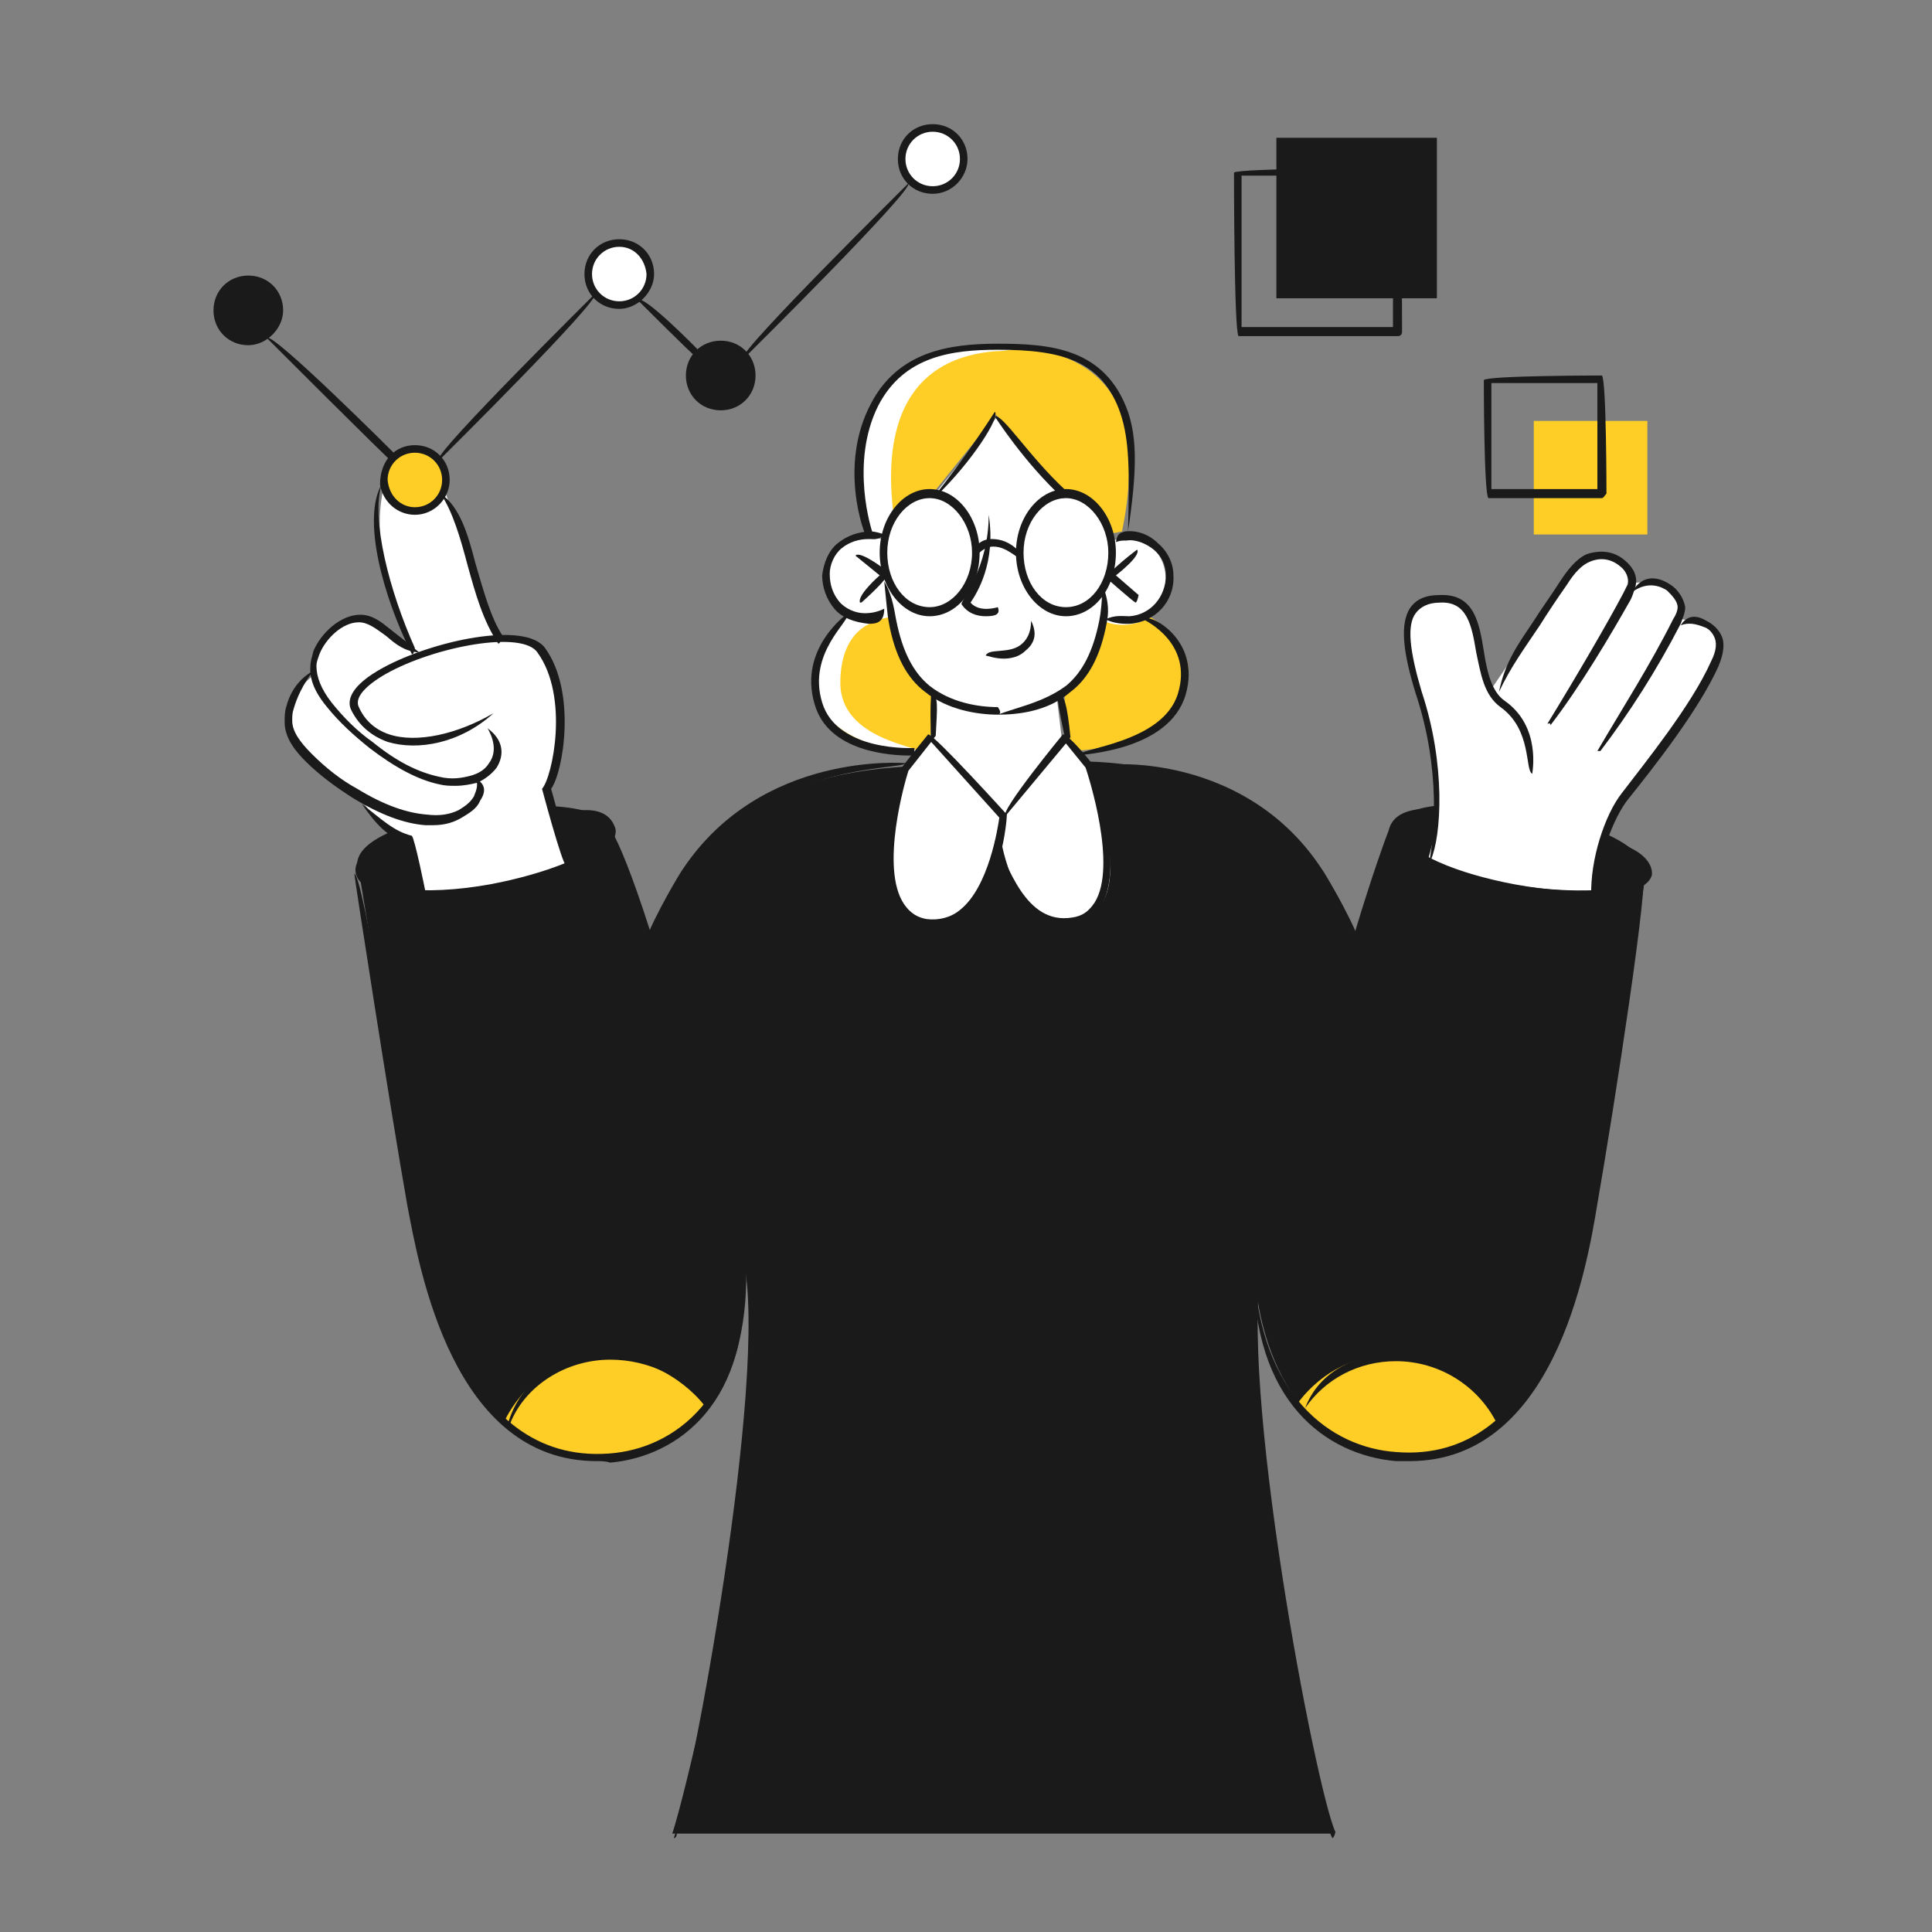 <svg xmlns="http://www.w3.org/2000/svg" xmlns:xlink="http://www.w3.org/1999/xlink" id="Layer_1" x="0px" y="0px" viewBox="0 0 127.6 127.6" style="enable-background:new 0 0 127.6 127.6;" xml:space="preserve"><rect x="0" y="0" width="127.6" height="127.6" fill="#808080" stroke="none"/><style type="text/css">	.st0{fill:#FFCE26;}	.st1{fill:#1A1A1A;}	.st2{fill:#FFFFFF;}</style><path class="st0" d="M56,40.6c0,0-2.3,1.7-2.2,4.8c0.2,3,4.7,4.6,7.6,4.2l0.2-3.8c0,0-2.6-2-2.8-5.4C58.9,40.5,56.8,41.4,56,40.6z"></path><path class="st0" d="M72.9,40.8c0,0-1,4.4-2.6,4.9l0.2,3.9c0,0,5.6,0.1,7.5-3.4c1.9-3.5-2.3-5.6-2.3-5.6S74.4,41.3,72.9,40.8z"></path><path class="st0" d="M74.1,35.1c0,0,1.2-5.1-0.2-8.2c-1.4-3.1-4.6-4-8.1-4.1c0,0-5.8,0-7.5,2.9c-1.7,2.9-2.1,5.7-1.2,9.2 c0.1,0.4,1.1,0.5,1.1,0.5s0.5-2.7,3.4-2.8l4.2-5.2l4.2,5c0,0,2.7,0.5,3.1,2.9L74.1,35.1z"></path><path class="st1" d="M61.4,50.6c0,0-8.6-0.3-13.5,4.1c-4.9,4.4-5,7.8-5,7.8l-2.6-8.1c0,0-1.5-2.1-9.8-0.7c-8.3,1.4-6.8,3.8-6.8,3.8 L27.9,83c0,0,1.7,13.6,12.3,13.2c10.6-0.5,9-13.7,9-13.7s0.8,4.5,0.3,9.4c-0.5,4.9-1.9,16.5-3.3,22.1c-1.3,5.7-1.8,7.1-1.8,7.1H88 c0,0-3.2-12.5-4.1-20.5c-0.9-8-1.5-13.5-1-16.2c0,0,0.4,10.8,9.2,11.7c8.8,1,11.8-10,12.4-13.1c0.6-3.1,4.2-25.3,4.2-25.3 s0.6-2.7-8.5-4.2c-7.5-1.2-8.1,1-8.1,1l-2.5,7.7c0,0-2.2-6.4-7-9.1c-5.6-3.1-11.6-2.8-11.6-2.8L61.4,50.6z"></path><path class="st2" d="M61.1,54.2l0.6-8.2c0,0-2.7-2.4-2.8-5.3c0,0-4,1.4-4.3-2.3c-0.2-3.7,3.6-2.8,3.6-2.8s1-3,3.4-2.8l4.2-5.2l4.2,5 c0,0,2.8,0.3,3.3,3.1c0,0,3.5-0.8,3.7,2.5c0.2,3.2-3,3.4-4.1,2.8c-0.2,0-1.3,4.3-3.1,5.1l1,8.2c0,0-1,1.6-5.1,1.4 C61.8,55.2,61.1,54.2,61.1,54.2z"></path><path class="st2" d="M37.6,57.1L36.1,52c0,0,1.2-2.1,0.9-4.5c-0.3-2.4-0.3-5.7-4-5.3c0,0-1.4-2.9-2.3-5.8s-1.3-3.9-1.3-3.9 s-1.1,1.2-1.9,1.1c-0.8-0.1-2.2-0.7-2.2-1.2c0,0-0.5,1.9,0,4.8c0.5,2.8,1.7,5.4,1.7,5.4s-2.4-1.7-3.2-1.8c-0.8-0.1-3.5,1.8-3.1,3.8 c0,0-1.7,1.3-1.8,2.7c-0.1,1.4,2,3.4,5.1,5.7c0,0,1.6,2.4,3.1,2.5L28,59c0,0,2.1,0,5.1-0.6C36.1,57.9,37.6,57.1,37.6,57.1z"></path><path class="st2" d="M94.3,56.8c0,0,0.9-2.6,0.6-5.3c-0.3-2.7-1.1-6.3-1.6-7.4c-0.4-1.1-0.9-4.4,1.4-4.5c2.3-0.1,2.7,1.2,2.9,2.4 c0.2,1.2,0.9,3.5,0.9,3.5l5.8-8.5c0,0,3.1-1.5,3.4,1.3c0,0.5,1-0.2,2.2,0.4c1.2,0.6,0.9,2,0.9,2c0.1,0.3,0.5,0.1,1.7,0.6 c1.1,0.5,1.2,1.6,0.6,2.8c-0.6,1.2-2.6,4.7-4.1,6.4c-1.5,1.7-2.3,2.9-3.1,5.2c-0.8,2.3-0.8,3.1-0.8,3.1S99.4,59.1,94.3,56.8z"></path><path class="st0" d="M29.5,31.7c0,1.1-0.9,2-2,2c-1.1,0-2-0.9-2-2c0-1.1,0.9-2,2-2C28.6,29.6,29.5,30.5,29.5,31.7z"></path><path class="st2" d="M72.6,53.1c-0.2-0.5-0.3-1.6-0.8-2.6c-0.3-0.6-1.3-1.8-1.3-1.8h-9.1l-1.5,1.9c0,0-3,8.8,0.6,10 c3.6,1.2,5.1-3.6,5.2-4c0.1-0.4,0.4-1.2,0.4-1.2s0.9,6.2,4.8,5.5C74.9,60.2,72.8,53.9,72.6,53.1z"></path><path class="st2" d="M42.9,18.1c0,1.1-0.9,2-2,2c-1.1,0-2-0.9-2-2c0-1.1,0.9-2,2-2C42,16,42.9,16.9,42.9,18.1z"></path><path class="st1" d="M49.7,24.8c0,1.1-0.9,2-2,2c-1.1,0-2-0.9-2-2c0-1.1,0.9-2,2-2C48.7,22.8,49.7,23.7,49.7,24.8z"></path><path class="st2" d="M63.7,10.5c0,1.1-0.9,2-2,2c-1.1,0-2-0.9-2-2c0-1.1,0.9-2,2-2C62.8,8.4,63.7,9.4,63.7,10.5z"></path><path class="st1" d="M18.4,20.5c0,1.1-0.9,2-2,2c-1.1,0-2-0.9-2-2c0-1.1,0.9-2,2-2C17.5,18.4,18.4,19.4,18.4,20.5z"></path><rect x="84.3" y="9.1" class="st1" width="10.6" height="10.6"></rect><rect x="101.3" y="27.8" class="st0" width="7.5" height="7.5"></rect><path class="st2" d="M65.9,22.8c0,0-5.8,0-7.5,2.9c-1.7,2.9-2.1,5.7-1.2,9.2c0.5,0.4,1,0.4,1.2,0.4c0.1-0.2,0.2-0.8,0.6-1.3 c-0.1-1.5-1.5-10.1,6.7-10.8c0.6,0,2-0.2,2.4-0.3C67.3,22.9,66.6,22.8,65.9,22.8z"></path><path class="st2" d="M53.8,45.4c0.2,2.8,4.1,4.3,7,4.3c0.1-0.4-5.3-0.8-5.3-4.6c0-3.5,2.2-4,2.2-4l-0.6-0.1c-0.5,0-0.9,0-1.2-0.3 C56,40.6,53.7,42.4,53.8,45.4z"></path><path class="st0" d="M33.3,93.9c0,0,1.8-4.2,6.3-4.3c4.5-0.1,6.9,3.2,6.9,3.2s-1.5,3.2-6.3,3.4C35.4,96.4,33.3,93.9,33.3,93.9z"></path><path class="st0" d="M85.7,92.7c0,0,2.4-3.7,7-3.1c4.6,0.6,6.2,4.4,6.2,4.4s-2.1,2.7-6.7,2.2C87.5,95.6,85.7,92.7,85.7,92.7z"></path><g>	<path class="st1" d="M94.4,56.9c0.3-1.6,0.8-6-0.9-11.1c-0.9-2.9-1-4.6-0.4-5.6c0.4-0.6,1-0.9,2-0.9c2.3-0.1,2.6,1.9,2.9,3.7  c0.2,1.3,0.5,2.7,1.4,3.3c2.4,1.7,1.8,4.7,1.8,4.8c-0.5-0.2,0-2.9-2.1-4.4c-1.1-0.8-1.3-2.2-1.6-3.6c-0.3-1.8-0.6-3.4-2.4-3.3  c-0.8,0-1.3,0.3-1.6,0.7c-0.6,0.8-0.4,2.5,0.4,5.2c1.6,4.8,1.3,9.5,0.6,11.1C94.7,56.9,94.6,56.9,94.4,56.9z"></path></g><g>	<path class="st1" d="M102.2,47.8c1.9-3.1,4-6.7,5-8.6c0.1-0.2,0.2-0.4,0.3-0.6c0.1-0.4-0.1-0.9-0.5-1.2c-0.6-0.5-1.3-0.6-2-0.3  c-0.5,0.2-1,0.7-1.5,1.5c-0.7,1-1.3,1.9-1.8,2.7c-1,1.5-1.9,2.7-2.7,4.4c0.4-2,1.3-3.2,2.3-4.7c0.5-0.8,1.1-1.6,1.8-2.7  c0.4-0.6,1-1.4,1.7-1.7c0.9-0.3,1.8-0.2,2.5,0.4c0.6,0.5,0.9,1.1,0.7,1.8c-0.1,0.3-0.2,0.6-0.3,0.8c-1.3,2.3-3.3,5.7-5.3,8.3  C102.4,47.7,102.3,47.8,102.2,47.8z"></path></g><g>	<path class="st1" d="M105.5,49.6c1.7-2.9,3.5-5.7,5-8.7c0.2-0.3,0.3-0.6,0.3-0.8c0-0.4-0.4-0.8-0.7-1.1c-0.3-0.2-1.2-0.7-2.3,0.1  c0.6-1.1,1.6-1.1,2.5-0.5c0.5,0.3,0.9,0.9,1,1.5c0,0.4-0.2,0.8-0.3,1.1c-1.6,3.1-3.4,5.9-5.3,8.4C105.6,49.6,105.6,49.6,105.5,49.6  z"></path></g><g>	<path class="st1" d="M105.1,59.2c-0.1-2.4,0.9-5.4,2-6.8c1.6-2.1,4.6-5.8,5.9-8.7c0.2-0.4,0.4-0.9,0.3-1.4  c-0.1-0.4-0.4-0.8-0.8-0.9c-0.5-0.2-1-0.3-1.5-0.1c0.5-0.8,1.2-0.6,1.7-0.3c0.6,0.3,1,0.8,1.1,1.3c0.1,0.6-0.1,1.2-0.3,1.7  c-1.3,2.9-4.3,6.7-5.9,8.7c-1.1,1.3-2.1,4.3-2.2,6.3C105.3,59.1,105.2,59.2,105.1,59.2z"></path></g><g>	<path class="st1" d="M49.1,23.6C48.9,23.1,60,12.1,60,12.1c0.4,0.4-10.7,11.4-10.7,11.4C49.2,23.6,49.2,23.6,49.1,23.6z"></path></g><g>	<path class="st1" d="M46,23.6c-0.2-0.1-3.9-3.8-3.9-3.8c0.4-0.4,4.1,3.4,4.1,3.4C46.1,23.6,46,23.6,46,23.6z"></path></g><g>	<path class="st1" d="M29,30.3c-0.2-0.5,10.3-10.9,10.3-10.9c0.4,0.4-10.1,10.8-10.1,10.8C29.2,30.2,29.1,30.3,29,30.3z"></path></g><g>	<path class="st1" d="M25.9,30.5c-0.2-0.1-8.3-8.2-8.3-8.2c0.4-0.4,8.5,7.7,8.5,7.7C26.1,30.4,26,30.5,25.9,30.5z"></path></g><g>	<path class="st1" d="M40.9,20.4c-1.3,0-2.3-1-2.3-2.3c0-1.3,1-2.3,2.3-2.3c1.3,0,2.3,1,2.3,2.3C43.2,19.3,42.1,20.4,40.9,20.4z   M40.9,16.3c-1,0-1.8,0.8-1.8,1.8c0,1,0.8,1.8,1.8,1.8c1,0,1.8-0.8,1.8-1.8C42.6,17.1,41.9,16.3,40.9,16.3z"></path></g><g>	<path class="st1" d="M47.6,27.1c-1.3,0-2.3-1-2.3-2.3c0-1.3,1-2.3,2.3-2.3c1.3,0,2.3,1,2.3,2.3C49.9,26.1,48.9,27.1,47.6,27.1z   M47.6,23.1c-1,0-1.8,0.8-1.8,1.8c0,1,0.8,1.8,1.8,1.8s1.8-0.8,1.8-1.8C49.4,23.9,48.6,23.1,47.6,23.1z"></path></g><g>	<path class="st1" d="M61.6,12.8c-1.3,0-2.3-1-2.3-2.3c0-1.3,1-2.3,2.3-2.3c1.3,0,2.3,1,2.3,2.3C63.9,11.7,62.9,12.8,61.6,12.8z   M61.6,8.7c-1,0-1.8,0.8-1.8,1.8s0.8,1.8,1.8,1.8c1,0,1.8-0.8,1.8-1.8S62.6,8.7,61.6,8.7z"></path></g><g>	<path class="st1" d="M27.4,34c-1.1,0-2.1-0.8-2.3-2c0-1.6,1-2.6,2.3-2.6c1.3,0,2.3,1,2.3,2.3C29.7,32.9,28.7,34,27.4,34z   M27.4,29.9c-1,0-1.8,0.8-1.8,1.8c0.1,1.1,0.9,1.8,1.8,1.8c1,0,1.8-0.8,1.8-1.8C29.2,30.7,28.4,29.9,27.4,29.9z"></path></g><g>	<path class="st1" d="M16.4,22.8c-1.3,0-2.3-1-2.3-2.3c0-1.3,1-2.3,2.3-2.3c1.3,0,2.3,1,2.3,2.3C18.7,21.7,17.6,22.8,16.4,22.8z   M16.4,18.7c-1,0-1.8,0.8-1.8,1.8c0,1,0.8,1.8,1.8,1.8s1.8-0.8,1.8-1.8C18.1,19.5,17.3,18.7,16.4,18.7z"></path></g><g>	<path class="st1" d="M70.4,40.7c-1.8,0-3.3-1.9-3.3-4.2c0-2.3,1.5-4.2,3.3-4.2c1.8,0,3.3,1.9,3.3,4.2  C73.7,38.9,72.2,40.7,70.4,40.7z M70.4,32.9c-1.5,0-2.8,1.6-2.8,3.6c0,2,1.2,3.6,2.8,3.6s2.8-1.6,2.8-3.6  C73.2,34.6,71.9,32.9,70.4,32.9z"></path></g><g>	<path class="st1" d="M61.4,40.7c-1.8,0-3.3-1.9-3.3-4.2c0-2.3,1.5-4.2,3.3-4.2c1.8,0,3.3,1.9,3.3,4.2  C64.7,38.9,63.2,40.7,61.4,40.7z M61.4,32.9c-1.5,0-2.8,1.6-2.8,3.6c0,2,1.2,3.6,2.8,3.6c1.5,0,2.8-1.6,2.8-3.6  C64.2,34.6,62.9,32.9,61.4,32.9z"></path></g><g>	<path class="st1" d="M67.2,36.8c-0.7-0.5-1.1-0.7-1.6-0.7c-0.6,0-1,0.5-1,0.5c-0.4-0.4,0.1-1,0.9-1c0.6,0,1.2,0.2,1.8,0.8  C67.4,36.8,67.3,36.8,67.2,36.8z"></path></g><g>	<g>		<path class="st1" d="M39.4,96.5c-9.5,0-11.7-12.7-12.5-16.9c-1.1-6.2-3.5-21.7-3.5-21.9c0.6,0.1,3,15.6,4,21.8   c0.7,4.3,3,17.2,12.8,16.5c4.4-0.3,9-3.8,8.9-12.3c0.6,8.9-4.3,12.5-8.8,12.9C40,96.5,39.7,96.5,39.4,96.5z"></path>	</g>	<g>		<path class="st1" d="M46.6,79.9c-0.6-4-1.3-7.4-1.8-9.7c-2.1-8.9-4.6-15.6-4.7-15.6c0.5-0.1,3.1,6.6,5.2,15.5   c0.5,2.3,1.2,5.7,1.6,9.5C46.6,79.9,46.6,79.9,46.6,79.9z"></path>	</g>	<g>		<path class="st1" d="M44.5,121.4c1.1-3.1,6.3-30.4,4.6-38.2c-1.8-8,1.1-15.9,1.1-16c0.5,0.3-2.3,8-0.6,15.8   c1.7,7.9-3.5,35.4-4.9,38.1C44.7,121.3,44.6,121.4,44.5,121.4z"></path>	</g>	<g>		<path class="st1" d="M28.1,59.3c-0.6,0-1.1,0-1.6-0.1c-1.8-0.2-2.8-0.7-3-1.5c-0.2-0.9,0.8-1.9,2.7-2.7c-1.3,1.2-2.3,2-2.2,2.6   c0.1,0.5,1,0.9,2.5,1.1c1.6,0.2,3.7,0.1,5.9-0.3c3.7-0.7,7-2,7.6-3.2c-0.3-1.5-2.1-1.5-3.4-1.3c2.8-0.9,3.7-0.1,4,0.7   c0.1,0.2,0.1,0.5-0.1,0.9c-0.7,1.3-4.1,2.7-8,3.4C30.9,59.1,29.4,59.3,28.1,59.3z"></path>	</g>	<g>		<path class="st1" d="M42.9,62.6c-0.2-0.1-0.3-0.2-0.3-0.4c0.6-1.7,2.4-4.7,2.5-4.8c5.2-7.8,14.6-7,14.7-7   c-0.1,0.5-9.2-0.2-14.2,7.3c0,0-1.9,3-2.4,4.7C43.2,62.5,43.1,62.6,42.9,62.6z"></path>	</g></g><g>	<g>		<path class="st1" d="M93.1,96.5c-0.3,0-0.6,0-0.9,0c-4.6-0.4-9.5-3.9-9.4-12.9c0.4,8.6,5.1,12,9.4,12.3c9.8,0.8,12-12.2,12.8-16.5   c1.1-6.2,3.5-21.7,3.5-21.9c0.5,0.2-1.9,15.7-3,22C104.8,83.8,102.6,96.5,93.1,96.5z"></path>	</g>	<g>		<path class="st1" d="M85.9,79.9c0.1-4.1,0.8-7.5,1.3-9.8c2.1-8.9,4.6-15.6,4.7-15.7c0.5,0.3-2.1,6.9-4.2,15.8   c-0.5,2.2-1.2,5.7-1.6,9.4C86.1,79.8,86,79.9,85.9,79.9z"></path>	</g>	<g>		<path class="st1" d="M88,121.4c-1.6-2.9-6.9-30.4-5.1-38.3c1.7-7.8-1-15.6-1.1-15.7c0.5-0.1,3.3,7.8,1.6,15.8   c-1.7,7.8,3.5,35,4.8,37.8C88.1,121.4,88,121.4,88,121.4z"></path>	</g>	<g>		<path class="st1" d="M104.4,59.3c-1.4,0-3-0.2-4.5-0.4c-4-0.7-7.2-2.1-8-3.4c-0.2-0.4-0.2-0.7-0.1-0.9c0.4-1.1,1.9-1.2,2.7-1.2   c-0.7,0.6-1.9,0.6-2.2,1.4c0.7,1.6,4,2.9,7.7,3.6c4.8,0.9,8.3,0.3,8.5-0.7c0.1-0.5-0.6-1.3-2.4-2.2c2.1,0.4,3.1,1.4,3,2.3   C108.8,58.8,106.9,59.3,104.4,59.3z"></path>	</g>	<g>		<path class="st1" d="M89.5,62.6c-0.8-1.8-2.7-4.8-2.7-4.9c-5.1-7.9-14.7-6.9-14.8-6.9c0-0.5,10-1.5,15.3,6.6   c0.1,0.1,1.9,3.1,2.5,4.8C89.6,62.6,89.5,62.6,89.5,62.6z"></path>	</g></g><g>	<path class="st1" d="M57.4,41.2c-1-0.1-1.8-0.4-2.3-1c-0.5-0.6-0.8-1.4-0.8-2.2c0.1-0.8,0.4-1.6,1-2.1c0.6-0.5,1.4-0.8,2.2-0.8  c0.3,0,0.6,0.1,0.9,0.2c-0.4,0.4-0.7,0.3-1,0.3c-0.7,0-1.3,0.2-1.8,0.6c-0.5,0.4-0.8,1.1-0.8,1.7c0,0.7,0.2,1.3,0.6,1.8  c0.4,0.5,1.1,0.8,1.7,0.8c0.5,0,0.9-0.1,1.3-0.3C58.4,41.1,57.9,41.2,57.4,41.2z"></path></g><g>	<path class="st1" d="M56.8,39.8c-0.2-0.5,1.3-1.8,1.3-1.8l-1.6-1.3c0.3-0.4,2.2,1.1,2.2,1.1c0,0.4-1.7,1.9-1.7,1.9  C56.9,39.8,56.9,39.8,56.8,39.8z"></path></g><g>	<path class="st1" d="M74.4,41.2c-0.5,0-1-0.1-1.4-0.3c0.7-0.3,1.1-0.2,1.6-0.2c1.4-0.1,2.4-1.3,2.4-2.7c0-0.7-0.3-1.3-0.8-1.7  c-0.5-0.4-1.2-0.7-1.8-0.6c-0.3,0-0.4,0-0.7,0.1c0.1-0.6,0.3-0.6,0.6-0.7c0.8-0.1,1.6,0.2,2.2,0.8c0.6,0.5,1,1.3,1,2.1  c0.1,1.7-1.2,3.1-2.9,3.2C74.5,41.2,74.4,41.2,74.4,41.2z"></path></g><g>	<path class="st1" d="M75,39.8c-0.2-0.1-1.9-1.6-1.9-1.6c0-0.4,2-1.9,2-1.9c0.3,0.4-1.4,1.7-1.4,1.7l1.5,1.3  C75.1,39.8,75,39.8,75,39.8z"></path></g><g>	<path class="st1" d="M65.9,47.2c-1.3,0-3.3-0.3-4.8-1.5c-1.2-0.9-2-2.4-2.4-4.6c-0.1-0.5-0.2-1.8-0.3-2.7c0.6,1,0.7,2.2,0.8,2.6  c0.4,2,1.1,3.4,2.2,4.3c1.4,1.1,3.2,1.4,4.5,1.4C66.2,47.1,66,47.2,65.9,47.2z"></path></g><g>	<path class="st1" d="M65.9,47.2c1.3-0.5,3-0.8,4.5-1.9c1.1-0.9,1.8-2.3,2.2-4.3c0.1-0.5,0.2-1.3,0.2-2.4c0.5,1.2,0.4,2,0.3,2.5  c-0.4,2.2-1.2,3.7-2.4,4.6C69.2,47,67.2,47.2,65.9,47.2z"></path></g><g>	<path class="st1" d="M70.2,32.9c-2.6-2.4-4.5-5.4-4.5-5.4c0.5-0.2,2.3,2.7,4.7,4.9C70.4,32.8,70.3,32.9,70.2,32.9z"></path></g><g>	<path class="st1" d="M61.6,32.9c2.2-2.7,4.1-5.7,4.1-5.7c0.4,0.3-1.5,3.3-3.9,5.6C61.8,32.8,61.7,32.9,61.6,32.9z"></path></g><g>	<path class="st1" d="M70.4,49c-0.5-2.2-0.6-3.2-0.6-3.2c0.5-0.1,0.7,0.9,0.9,2.9C70.4,49,70.4,49,70.4,49z"></path></g><g>	<path class="st1" d="M61.5,48.9c-0.1-2.2,0-3,0-3.1c0.5,0.1,0.4,0.9,0.3,2.8C61.7,48.7,61.6,48.9,61.5,48.9z"></path></g><g>	<path class="st1" d="M57.3,35.6c-0.3-0.4-1.9-4.9,0.2-8.9c1.8-3.5,5.2-4,8.4-4c3.5,0,7.1,0.3,8.6,4.5c0.6,1.8,0.6,3.9,0,7.9  c0.1-4,0.1-6-0.5-7.8c-1.2-3.5-3.9-4.2-8.1-4.2c-3,0-6.2,0.4-7.9,3.7c-1.9,3.8-0.4,8.3-0.4,8.3C57.3,35.6,57.3,35.6,57.3,35.6z"></path></g><g>	<path class="st1" d="M66.3,43.5c-0.6,0-1.1-0.2-1.2-0.2c0.2-0.5,1.5-0.1,2.3-0.7c0.4-0.3,0.7-0.8,0.7-1.6c0.5,1,0.1,1.6-0.4,2  C67.3,43.4,66.7,43.5,66.3,43.5z"></path></g><g>	<g>		<path class="st1" d="M27.2,43.2c-1.9-3.8-3.3-8.9-2-11.2c-0.7,2.3,0.5,7,2.2,10.8C27.3,43.2,27.3,43.2,27.2,43.2z"></path>	</g>	<g>		<path class="st1" d="M32.9,42.5c-1-1.5-1.5-3.3-2-5.1c-0.5-1.9-1-3.6-1.8-4.8c1.3,0.9,1.8,2.7,2.3,4.6c0.5,1.7,1,3.6,1.8,4.8   C33,42.5,33,42.5,32.9,42.5z"></path>	</g>	<g>		<path class="st1" d="M37.4,57.2c-0.3-0.2-1.6-5.1-1.6-5.1c0.7-0.8,1.8-6.1-0.3-9c-1-1.5-6.8-0.4-10,1.4c-1.4,0.8-2.1,1.6-1.8,2.2   c0.4,0.9,1.1,1.5,2,1.8c1.8,0.6,4.5,0,6.9-1.4c-2.2,2-5,2.5-7,1.9c-1.1-0.4-1.9-1.1-2.4-2.1c-0.3-0.6-0.1-1.6,2.1-2.8   c3.3-1.8,9.4-3.1,10.7-1.3c2.1,2.9,1.2,8.2,0.4,9.3l1.3,4.7C37.4,57.2,37.4,57.2,37.4,57.2z"></path>	</g>	<g>		<path class="st1" d="M30.1,51.9c-0.4,0-0.7,0-1.1-0.1c-1.4-0.3-2.9-1.1-4.6-2.4c-1-0.8-2-1.7-2.8-2.7c-0.5-0.6-1.2-1.6-1.1-2.7   c0-0.3,0.1-0.6,0.2-1c0.5-1.2,1.8-2.4,3.1-2.4c0.8,0,1.4,0.5,1.9,0.9c0.9,0.7,1.4,1.1,2,1.6c-1-0.1-1.5-0.5-2.2-1.1   c-0.7-0.5-1.2-0.9-1.8-0.9c-1.1,0-2.2,1.1-2.6,2.1c-0.1,0.3-0.2,0.5-0.2,0.8c0,0.7,0.3,1.5,1,2.4c0.8,1,1.7,1.9,2.7,2.6   c1.6,1.3,3,2,4.4,2.3c0.8,0.2,1.5,0.1,2.2-0.1c0.3-0.1,0.8-0.3,1.1-0.8c0.6-0.8,0.2-1.8-0.1-2.3c1.1,0.8,1.1,1.8,0.6,2.6   c-0.3,0.4-0.8,0.8-1.3,1C31.1,51.8,30.6,51.9,30.1,51.9z"></path>	</g>	<g>		<path class="st1" d="M28.6,54.5c-0.2,0-0.3,0-0.5,0c-1.4-0.1-3-0.7-4.8-1.8c-1.1-0.7-2.2-1.5-3.1-2.4c-0.6-0.6-1.4-1.5-1.4-2.6   c0-0.3,0-0.7,0.1-1c0.2-0.8,0.7-1.8,1.8-2.4c-0.7,0.9-1.1,1.8-1.3,2.5c-0.1,0.3-0.1,0.5-0.1,0.8c0,0.7,0.5,1.4,1.3,2.2   c0.9,0.9,1.9,1.7,3,2.3c1.8,1.1,3.3,1.6,4.6,1.7c0.8,0.1,1.5,0,2.1-0.3c0.3-0.2,0.7-0.4,1-0.9c0.2-0.5,0.3-0.8,0.1-1.2   c0.7,0.4,0.7,0.9,0.3,1.5c-0.2,0.5-0.7,0.8-1.2,1.1C30,54.3,29.4,54.5,28.6,54.5z"></path>	</g>	<g>		<path class="st1" d="M27.9,59.3c-0.3-0.2-1-3.6-1-3.6c-1.3-0.4-2.1-1.3-3-2.6c1.3,1,2.1,1.8,3.3,2.1c0.2,0.2,0.9,3.7,0.9,3.7   C28,59.3,28,59.3,27.9,59.3z"></path>	</g></g><g>	<path class="st1" d="M60.1,49.9c-1.2,0-5.4-0.2-6.3-3.4c-1.1-3.7,2.2-6,2.2-6c0.2,0.5-2.7,2.6-1.7,5.9c1,3.3,6.1,3,6.1,3  C60.4,49.9,60.3,49.9,60.1,49.9z"></path></g><g>	<path class="st1" d="M71.2,49.9c0-0.5,5.6-0.8,6.6-4.1c1-3.3-2.1-4.8-2.3-4.9c0.3-0.5,3.9,1.3,2.8,5C77.2,49.6,71.5,49.8,71.2,49.9  C71.2,49.9,71.2,49.9,71.2,49.9z"></path></g><g>	<path class="st1" d="M65.1,40.7c-0.6,0-1.2-0.2-1.6-0.8c0-0.3,1.8-2.4,1.8-5.9c0.5,3.2-0.8,5.2-1.2,5.8c0.6,0.7,1.8,0.3,1.8,0.3  C66.1,40.6,65.7,40.7,65.1,40.7z"></path></g><g>	<path class="st1" d="M61.6,61.2c-0.2,0-0.4,0-0.5,0c-0.8-0.1-1.5-0.5-1.9-1.2c-1.7-2.7,0.2-9,0.3-9.2c0-0.1,1.8-2.3,1.8-2.3  c0.4,0,5.2,5.3,5.2,5.3c0,0.4-0.4,5-2.7,6.8C63.1,61,62.4,61.2,61.6,61.2z M60,50.9c-0.2,0.6-1.9,6.4-0.3,8.8  c0.4,0.6,0.9,0.9,1.5,1c0.8,0.1,1.6-0.1,2.2-0.6c1.9-1.5,2.5-5.4,2.6-6.1l-4.5-5L60,50.9z"></path></g><g>	<path class="st1" d="M70.3,61.2c-3.1,0-4.2-3.9-4.6-5.7c0.9,1.6,2,5.6,5.1,5.1c0.7-0.1,1.1-0.4,1.5-1c1.5-2.4-0.4-8.3-0.6-8.9  l-1.3-1.6l-4,4.8c-0.4-0.3,3.8-5.4,3.8-5.4c0.4,0,1.9,1.9,1.9,1.9c0.1,0.4,2.3,6.7,0.6,9.5c-0.4,0.7-1,1.1-1.9,1.2  C70.7,61.2,70.5,61.2,70.3,61.2z"></path></g><g>	<path class="st1" d="M92.3,22.2H81.8c-0.3-0.3-0.3-10.8-0.3-10.8c0.3-0.3,10.8-0.3,10.8-0.3c0.3,0.3,0.3,10.8,0.3,10.8  C92.6,22.1,92.5,22.2,92.3,22.2z M82,21.6h10v-10H82V21.6z"></path></g><g>	<path class="st1" d="M105.8,32.9h-7.5C98,32.6,98,25.1,98,25.1c0.3-0.3,7.8-0.3,7.8-0.3c0.3,0.3,0.3,7.8,0.3,7.8  C106,32.7,105.9,32.9,105.8,32.9z M98.5,32.3h7v-7h-7V32.3z"></path></g><g>	<path class="st1" d="M33.5,94.2c0.8-3.1,3.7-4.9,6.8-4.9c2.8,0,5.2,1.3,6.5,3.4c-1.7-1.7-3.9-2.9-6.5-2.9c-2.9,0-5.6,1.7-6.6,4.2  C33.7,94.1,33.6,94.2,33.5,94.2z"></path></g><g>	<path class="st1" d="M99,94.3c-1.2-2.7-3.9-4.4-6.8-4.4c-2.5,0-4.7,1.2-6,3.1c0.9-2.4,3.3-3.6,6-3.6c3.2,0,6,1.8,7.1,4.6  C99,94.3,99,94.3,99,94.3z"></path></g></svg>